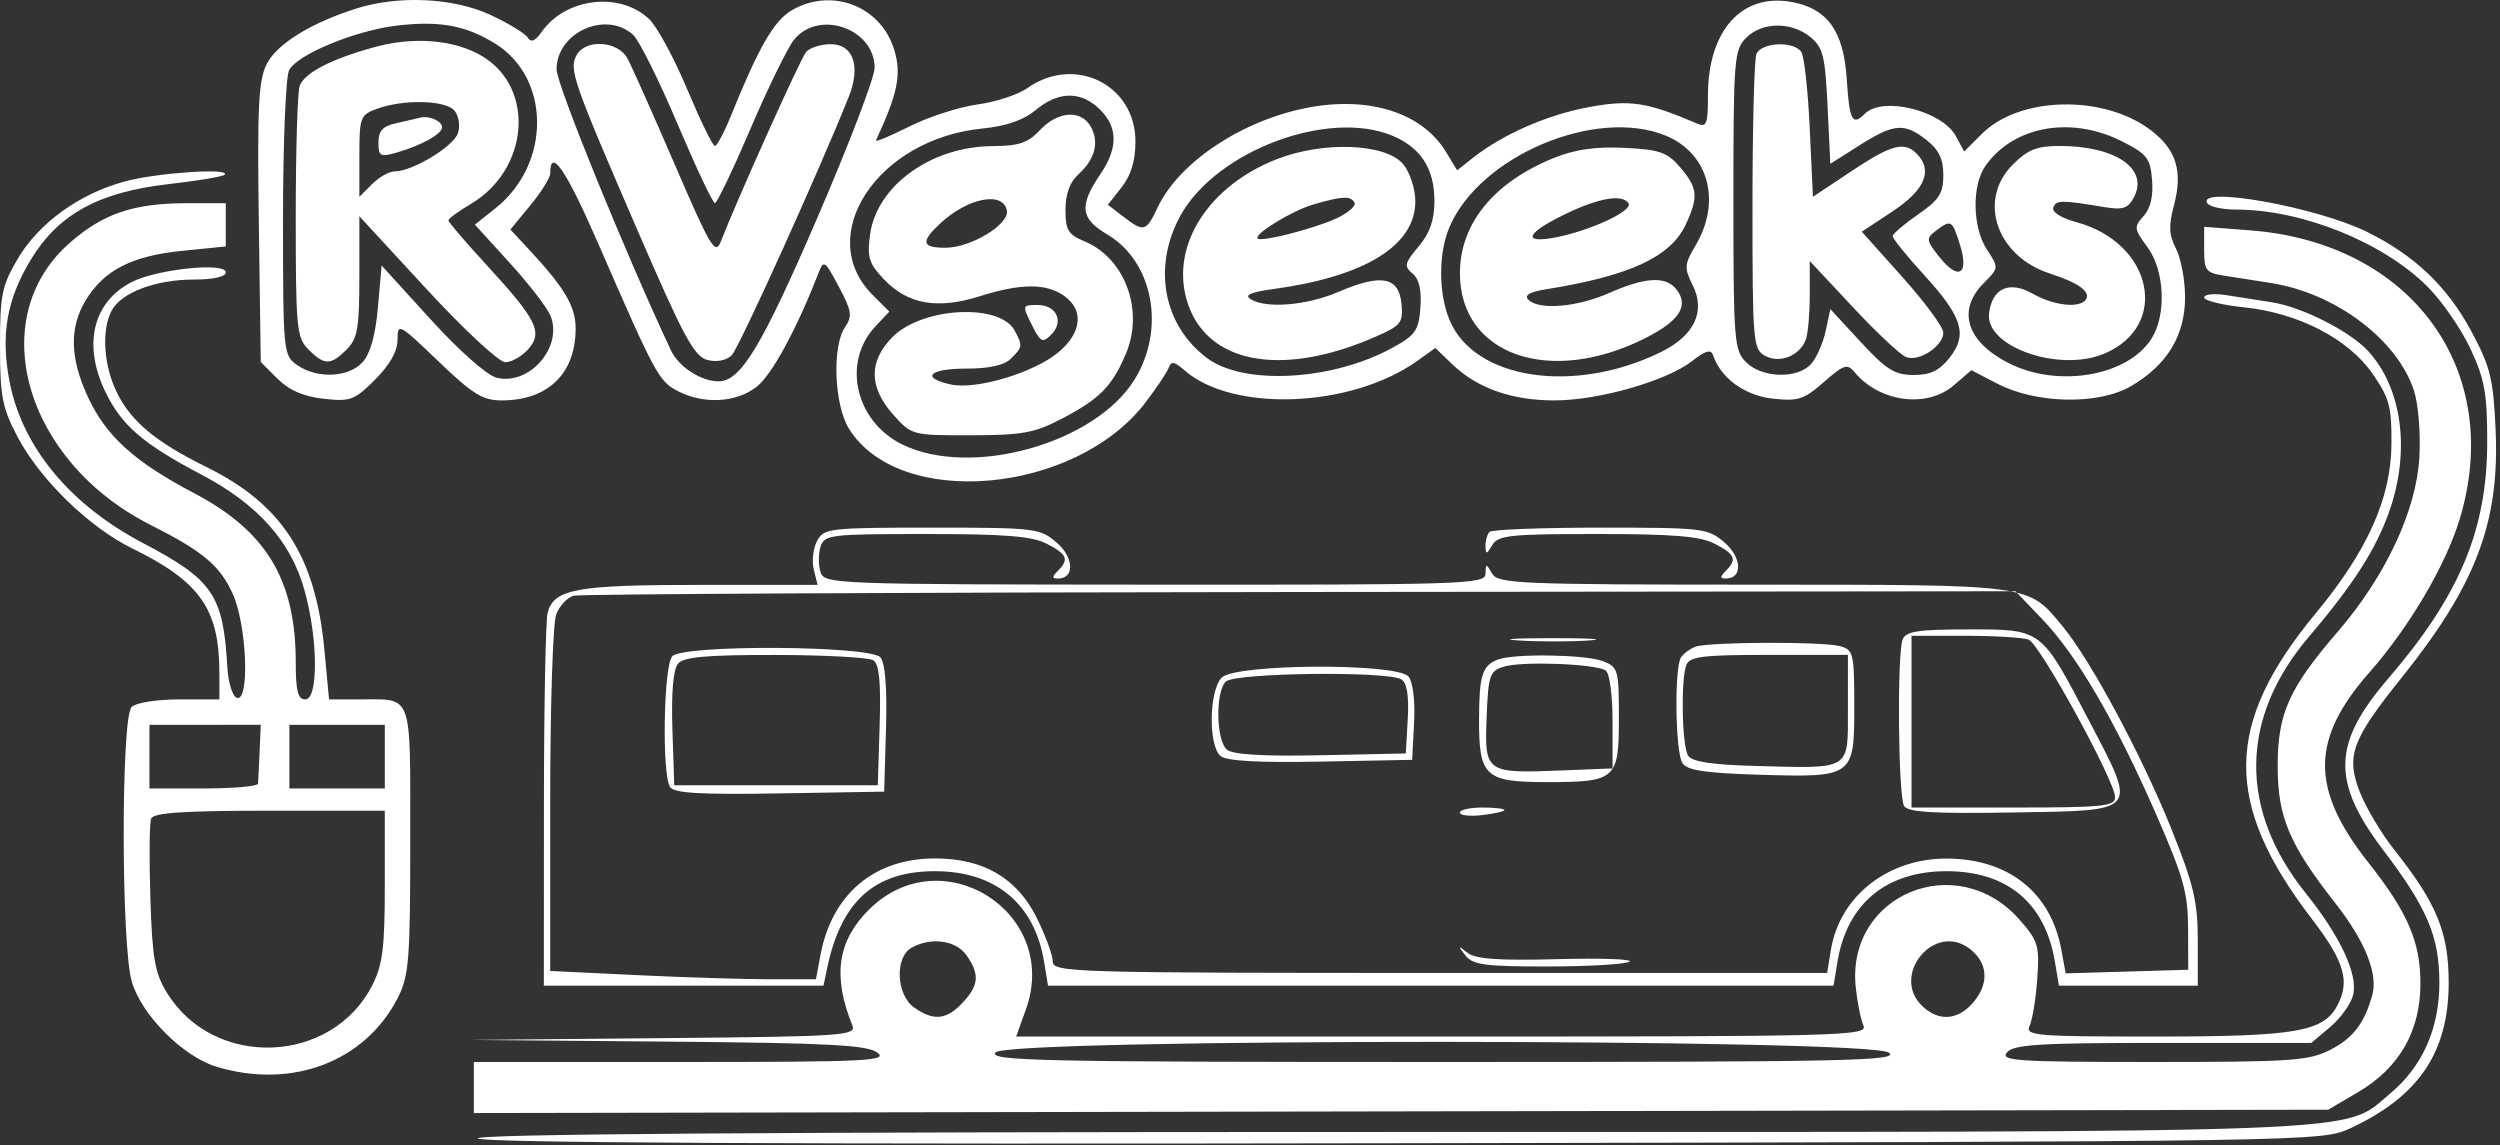 <svg width="393" height="180" viewBox="0 0 393 180" fill="none" xmlns="http://www.w3.org/2000/svg">
<rect x="0" y="0" width="393" height="180" fill="#333333" stroke="none"/>
<path fill-rule="evenodd" clip-rule="evenodd" d="M55.991 1.347C48.896 3.597 43.575 6.881 41.958 10.009C40.636 12.566 40.432 16.567 40.687 34.979L40.991 56.904L43.623 59.534C45.434 61.343 47.688 62.326 50.846 62.682C55.077 63.158 55.714 62.922 58.964 59.672C61.295 57.341 62.491 55.21 62.491 53.386C62.491 50.729 62.725 50.853 68.904 56.786C74.295 61.963 75.882 62.945 78.857 62.945C86.148 62.945 90.491 58.721 90.491 51.63C90.491 48.181 88.752 45.234 83.194 39.264L80.232 36.083L83.361 32.286C85.083 30.198 86.491 27.943 86.491 27.276C86.491 23.047 88.98 26.669 94.006 38.212C103.05 58.982 103.562 59.931 106.571 61.486C110.651 63.596 115.763 63.306 118.971 60.782C121.327 58.929 125.188 51.836 128.607 43.076C129.501 40.786 129.609 40.852 131.866 45.076C133.894 48.874 134.022 49.703 132.845 51.418C130.782 54.422 131.126 63.619 133.442 67.365C141.354 80.168 169.058 77.713 180.104 63.23C181.855 60.935 183.492 58.469 183.743 57.751C184.094 56.746 184.644 56.839 186.131 58.157C193.711 64.87 212.371 64.151 222.772 56.745L225.634 54.707L228.312 57.273C232.238 61.033 237.645 62.945 244.354 62.945C251.321 62.945 262.04 59.874 266.032 56.734C268.064 55.136 268.968 54.875 269.276 55.799C270.479 59.41 274.225 62.161 278.612 62.655C282.653 63.111 283.566 62.818 286.708 60.059C289.856 57.296 290.394 57.124 291.548 58.513C295.464 63.233 302.905 64.213 307.142 60.569L309.904 58.193L313.948 60.3C320.071 63.492 329.849 63.687 334.961 60.719C340.64 57.423 343.491 52.753 343.491 46.747C343.491 44.051 342.853 40.613 342.074 39.105C340.961 36.954 340.887 35.501 341.73 32.345C343.173 26.939 342.142 23.543 338.13 20.483C330.724 14.835 317.48 15.11 311.554 21.036L308.765 23.825L307.494 21.451C305.325 17.398 295.967 15.069 293.154 17.882C291.187 19.849 290.726 18.973 290.312 12.477C289.831 4.924 287.324 1.38 281.72 0.328C273.826 -1.153 268.491 4.772 268.491 15.02C268.491 19.533 268.278 20.068 266.741 19.409C258.879 16.038 256.26 15.642 249.756 16.84C243.249 18.039 236.194 21.129 231.528 24.824L229.066 26.775L227.287 23.851C223.577 17.749 215.275 15.086 205.655 16.913C195.3 18.879 185.373 25.458 181.983 32.604C180.153 36.46 179.831 36.546 176.574 34.043L174.157 32.185L176.324 29.43C177.808 27.544 178.491 25.275 178.491 22.233C178.491 13.283 168.883 8.577 161.447 13.885C160.047 14.884 156.532 16.027 153.635 16.425C150.737 16.824 145.903 18.393 142.891 19.912C139.879 21.431 137.544 22.396 137.703 22.055C141.134 14.682 141.737 11.711 140.585 7.864C138.511 0.941 130.698 -2.063 124.416 1.648C121.646 3.284 119.24 7.472 114.909 18.191C113.854 20.802 112.715 22.939 112.378 22.941C112.041 22.943 110.081 18.929 108.023 14.02C105.964 9.112 103.267 4.144 102.029 2.981C97.402 -1.366 88.907 -0.343 85.156 5.013C84.144 6.458 83.478 6.733 82.973 5.916C82.573 5.269 79.939 3.665 77.118 2.352C71.293 -0.36 62.669 -0.77 55.991 1.347ZM77.824 6.842C86.591 12.26 86.643 25.749 77.923 32.707L74.656 35.313L80.175 41.379C83.21 44.715 86.087 48.458 86.568 49.695C88.48 54.619 83.177 60.657 78.067 59.375C76.537 58.991 72.191 55.15 67.711 50.224L59.991 41.736L59.412 48.322C59.032 52.653 58.209 55.6 57.007 56.927C54.806 59.359 49.845 59.582 46.714 57.388C44.534 55.862 44.491 55.416 44.491 34.323C44.491 22.492 44.923 12.006 45.451 11.02C46.786 8.526 55.903 4.776 62.491 4.011C69.121 3.241 73.223 3.998 77.824 6.842ZM99.529 5.48C100.462 6.324 103.601 12.624 106.506 19.48C109.41 26.336 112.057 31.937 112.389 31.927C112.72 31.917 115.226 26.678 117.958 20.286C120.69 13.893 123.76 7.601 124.781 6.304C128.631 1.408 137.491 4.45 137.491 10.668C137.491 12.166 133.403 22.853 128.406 34.418C119.737 54.481 116.435 59.945 112.982 59.945C110.202 59.945 106.685 57.669 105.474 55.085C98.252 39.682 87.491 13.246 87.491 10.908C87.491 5.097 95.243 1.601 99.529 5.48ZM284.566 5.804C286.582 7.437 286.914 8.766 287.294 16.708L287.726 25.752L292.304 22.848C297.747 19.397 299.363 19.27 302.856 22.018C304.79 23.538 305.491 25.005 305.491 27.527C305.491 30.404 304.845 31.411 301.529 33.705C299.35 35.212 297.55 36.746 297.529 37.114C297.508 37.483 299.712 40.214 302.427 43.184C308.503 49.832 309.354 52.578 306.475 56.238C304.88 58.266 303.462 58.945 300.821 58.945C297.857 58.945 296.533 58.12 292.511 53.769L287.727 48.593L286.998 52.019C286.597 53.903 285.574 56.233 284.725 57.195C282.608 59.595 277.004 59.458 274.491 56.945C272.604 55.058 272.491 53.612 272.491 31.445C272.491 9.278 272.604 7.832 274.491 5.945C276.999 3.437 281.563 3.373 284.566 5.804ZM58.721 7.444C51.963 9.329 47.896 11.447 47.112 13.49C46.771 14.38 46.491 23.622 46.491 34.027C46.491 51.612 46.632 53.086 48.491 54.945C50.997 57.451 51.985 57.451 54.491 54.945C56.21 53.226 56.491 51.612 56.491 43.468V33.992L67.077 45.468C72.899 51.78 78.454 56.945 79.422 56.945C80.389 56.945 81.997 56.043 82.995 54.941C85.397 52.287 84.427 50.289 76.611 41.792C73.245 38.132 70.491 34.914 70.491 34.64C70.491 34.367 72.062 33.216 73.982 32.083C83.103 26.701 84.181 14.007 75.949 8.919C71.607 6.236 65.062 5.675 58.721 7.444ZM90.621 8.701C89.426 10.935 90.056 12.734 100.436 36.712C107.491 53.01 109.152 56.073 111.218 56.591C112.702 56.964 114.201 56.663 115.039 55.825C116.18 54.683 128.769 26.879 133.427 15.214C135.34 10.426 134.147 6.945 130.594 6.945C129.022 6.945 127.272 7.507 126.704 8.195C125.8 9.291 115.958 31.171 113.326 37.937C112.453 40.181 111.736 38.99 106.107 25.937C102.669 17.966 99.309 10.433 98.639 9.195C97.124 6.397 92.023 6.083 90.621 8.701ZM276.098 8.527C275.764 9.397 275.491 20.181 275.491 32.492C275.491 53.851 275.582 54.924 277.491 55.945C279.802 57.182 282.894 55.944 283.873 53.391C284.213 52.506 284.491 49.361 284.491 46.403V41.024L291.224 48.235C294.927 52.2 298.7 55.749 299.608 56.12C301.618 56.941 305.491 54.419 305.491 52.288C305.491 51.439 302.607 47.522 299.083 43.584L292.675 36.425L297.583 33.177C302.628 29.839 303.896 26.75 301.291 24.145C299.332 22.186 297.318 22.733 290.991 26.945L284.991 30.939L284.491 20.192C284.216 14.281 283.627 8.883 283.182 8.195C282.012 6.387 276.826 6.63 276.098 8.527ZM172.338 16.695C175.71 19.549 175.941 23.003 173.045 27.271C169.595 32.354 169.803 34.342 174.047 36.845C181.285 41.116 183.282 51.692 178.356 59.663C172.152 69.701 152.746 75.151 141.9 69.901C134.468 66.303 132.309 56.961 137.607 51.321L139.803 48.984L137.171 46.352C127.908 37.089 137.918 21.86 154.354 20.212C158.2 19.826 160.889 18.9 162.818 17.296C166.177 14.502 169.499 14.293 172.338 16.695ZM71.451 17.397C72.114 18.196 72.361 19.778 72.001 20.914C71.335 23.013 64.835 26.945 62.031 26.945C61.184 26.945 59.591 27.845 58.491 28.945L56.491 30.945V24.528C56.491 18.438 56.631 18.061 59.241 17.107C63.436 15.575 70.07 15.733 71.451 17.397ZM65.991 18.505C65.441 18.651 63.754 19.043 62.241 19.377C60.169 19.834 59.491 20.578 59.491 22.394C59.491 24.572 59.768 24.726 62.352 23.985C66.227 22.874 69.491 21.059 69.491 20.017C69.491 19.013 67.431 18.123 65.991 18.505ZM163.491 20.445C161.592 22.467 160.171 22.949 156.067 22.967C146.391 23.009 137.803 29.204 136.772 36.884C136.289 40.49 136.59 41.439 139.028 43.983C142.724 47.841 147.399 48.655 153.971 46.583C160.482 44.53 164.42 44.506 167.268 46.502C170.417 48.707 170.076 52.275 166.424 55.348C162.581 58.581 153.471 61.319 149.474 60.441C144.646 59.381 146.053 57.945 151.92 57.945C155.521 57.945 157.877 57.416 158.92 56.374C160.771 54.522 160.79 54.373 159.499 51.961C157.185 47.637 145.015 48.267 140.328 52.954C136.537 56.745 136.565 60.877 140.411 65.179C143.316 68.428 143.379 68.445 152.661 68.426C160.77 68.409 162.645 68.063 166.991 65.784C172.928 62.67 174.866 60.684 177.034 55.497C179.855 48.745 176.816 40.565 170.517 37.956C167.915 36.878 167.491 36.18 167.491 32.979C167.491 30.541 168.173 28.638 169.465 27.468C172.115 25.07 172.832 22.45 171.511 19.983C170.023 17.202 166.338 17.414 163.491 20.445ZM218.892 21.339C223.363 23.207 225.491 26.514 225.491 31.591C225.491 34.609 224.79 36.625 222.999 38.753C220.79 41.379 220.682 41.859 222.049 42.993C223.087 43.854 223.492 45.603 223.291 48.345C223.025 51.952 222.525 52.675 218.925 54.655C209.495 59.842 195.57 60.631 189.769 56.306C182.867 51.162 181.137 41.95 185.562 33.908C191.153 23.746 208.761 17.106 218.892 21.339ZM261.945 21.361C268.593 24.139 270.623 31.667 266.574 38.529C264.764 41.596 264.727 42.111 266.112 44.886C268.16 48.992 266.32 52.796 261.042 55.373C247.385 62.038 231.779 59.664 227.878 50.328C226.107 46.09 226.104 39.782 227.872 35.663C232.681 24.456 250.975 16.778 261.945 21.361ZM333.529 22.195C337.513 24.204 338.025 24.858 338.307 28.293C338.516 30.831 338.061 32.763 336.971 33.967C335.427 35.673 335.466 35.993 337.572 38.84C340.322 42.561 340.602 49.6 338.148 53.345C334.324 59.183 323.425 60.993 315.733 57.068C309.113 53.691 307.595 48.751 311.864 44.481C314.218 42.127 314.222 42.084 312.371 39.276C310.068 35.783 309.936 29.182 312.108 26.082C316.494 19.819 325.557 18.175 333.529 22.195ZM200.63 25.055C190.1 29.205 184.173 38.337 186.471 46.872C189.229 57.114 201.24 59.541 216.306 52.901C220.269 51.155 220.596 50.732 220.306 47.722C219.902 43.519 217.128 42.995 210.46 45.863C205.422 48.03 199.015 48.562 196.572 47.016C195.574 46.384 196.61 45.921 200.072 45.453C214.547 43.496 222.491 38.607 222.491 31.656C222.491 29.737 221.651 27.129 220.625 25.862C217.926 22.529 208.05 22.131 200.63 25.055ZM244.3 24.819C234.836 28.628 229.502 35.159 229.5 42.945C229.496 55.816 243.651 60.754 258.696 53.129C264.113 50.383 265.593 47.977 263.451 45.397C261.779 43.383 258.566 43.582 252.998 46.045C247.914 48.294 241.941 48.795 240.261 47.115C239.554 46.408 240.448 45.889 243.111 45.462C256.155 43.37 262.568 40.41 264.955 35.38C267.033 31.001 266.898 29.53 264.126 26.307C262.08 23.928 260.899 23.515 255.376 23.244C250.846 23.022 247.628 23.48 244.3 24.819ZM316.414 25.868C310.828 31.454 313.851 40.296 322.274 43.009C326.704 44.435 328.67 45.846 327.921 47.058C327.028 48.503 322.876 48.073 319.591 46.195C315.871 44.069 313.155 45.277 312.677 49.272C312.052 54.493 323.669 58.569 330.748 55.611C341.191 51.248 338.429 38.16 326.381 34.915C324.023 34.28 322.534 33.339 322.778 32.639C323.198 31.433 324.019 31.422 330.653 32.531C333.707 33.042 334.501 32.795 335.438 31.044C337.836 26.564 332.62 22.945 323.765 22.945C320.204 22.945 318.765 23.518 316.414 25.868ZM19.677 28.507C12.471 30.446 6.103 35.047 2.764 40.727C0.285 44.944 -0.008 46.4 0 54.445C0.008 62.292 0.358 64.107 2.728 68.618C6.28 75.377 14.004 82.892 20.837 86.238C31.446 91.433 34.472 95.747 34.485 105.695L34.491 109.945H28.191C24.624 109.945 21.37 110.466 20.691 111.145C19.014 112.822 19.039 148.7 20.721 154.329C22.308 159.642 28.794 166.128 34.107 167.715C45.968 171.259 57.426 166.874 62.55 156.83C64.288 153.422 64.491 150.839 64.491 132.092C64.491 108.555 64.991 109.945 56.527 109.945H51.726L51 102.195C49.62 87.452 44.372 79.298 32.491 73.435C24.605 69.544 20.754 66.38 18.482 61.927C16.291 57.633 15.896 51.926 17.571 48.795C19.075 45.986 24.498 43.945 30.459 43.945C33.556 43.945 35.491 43.507 35.491 42.806C35.491 41.176 24.619 42.311 20.67 44.352C14.586 47.499 12.99 54.213 16.569 61.606C19.12 66.876 22.487 69.783 31.567 74.555C40.51 79.254 45.694 85.044 47.856 92.748C50 100.389 50.075 109.945 47.991 109.945C46.83 109.945 46.491 108.632 46.491 104.127C46.491 91.151 41.891 83.505 30.475 77.506C21.144 72.603 16.693 68.574 13.842 62.452C10.983 56.312 10.87 51.476 13.486 47.186C16.362 42.468 20.741 40.223 28.608 39.433L35.491 38.742V35.344V31.945H29.357C21.004 31.945 16.185 33.582 10.936 38.202C-2.573 50.094 3.896 72.558 23.705 82.538C31.896 86.665 34.571 88.909 36.586 93.346C38.801 98.225 39.288 110.374 37.241 109.701C36.548 109.473 35.878 107.319 35.737 104.867C35.085 93.505 33.485 91.153 22.472 85.366C10.932 79.302 3.437 70.2 1.476 59.869C0.094 52.59 1.078 47.033 4.851 40.809C9.182 33.666 15.516 30.197 26.513 28.943C31.053 28.425 35.006 27.763 35.296 27.473C36.4 26.369 24.757 27.14 19.677 28.507ZM158.281 33.093C158.699 35.265 152.625 38.945 148.623 38.945C144.909 38.945 144.697 38.04 147.742 35.179C152.086 31.098 157.683 29.99 158.281 33.093ZM212.923 31.835C213.226 32.325 211.996 33.427 210.19 34.283C206.787 35.899 198.298 38.085 197.711 37.498C197.036 36.823 203.165 33.084 206.528 32.119C211.074 30.815 212.26 30.762 212.923 31.835ZM256.006 31.969C256.751 33.174 249.644 36.425 244.143 37.394C239.621 38.191 239.911 36.813 244.798 34.286C250.72 31.224 254.999 30.339 256.006 31.969ZM346.991 31.945C347.331 32.495 349.36 32.945 351.501 32.945C361.891 32.945 374.616 38.07 381.622 45.076C383.862 47.316 386.887 51.691 388.343 54.797C390.592 59.595 390.991 61.8 390.991 69.445C390.991 83.262 386.663 93.605 375.398 106.708C366.642 116.895 366.486 122.874 374.694 133.704C381.565 142.77 383.442 147.194 383.469 154.379C383.496 161.66 380.808 167.709 375.651 171.975C368.064 178.251 376.127 177.945 218.109 177.945C120.236 177.945 74.418 178.272 75.111 178.965C75.797 179.651 123.387 179.896 220.561 179.715C364.723 179.445 364.999 179.441 369.491 177.353C380.251 172.351 384.932 165.407 384.932 154.445C384.932 146.591 383.066 142.032 376.421 133.644C374.329 131.003 371.856 126.849 370.925 124.412C368.778 118.789 369.7 116.298 377.554 106.506C389.228 91.953 392.961 82.097 392.309 67.551C391.95 59.543 391.492 57.682 388.516 52.119C384.731 45.044 379.517 40.084 372.004 36.408C364.061 32.521 345.276 29.17 346.991 31.945ZM308.106 38.473C309.571 43.154 307.884 44.175 304.889 40.42C302.787 37.783 302.744 37.477 304.305 36.29C306.712 34.461 306.88 34.558 308.106 38.473ZM346.491 39.255C346.491 42.547 346.769 42.897 349.741 43.353C351.529 43.627 354.791 44.136 356.991 44.485C367.155 46.094 376.821 53.356 379.466 61.37C380.162 63.478 380.539 68.096 380.324 71.887C379.851 80.259 375.013 90.591 367.469 99.337C359.815 108.211 358.05 112.165 358.05 120.445C358.05 128.437 359.863 132.734 367.156 142.039C371.793 147.955 373.847 153.076 372.923 156.422C371.702 160.849 369.889 163.212 366.313 165.036C362.936 166.759 360.215 166.945 338.408 166.945C317.044 166.945 314.39 166.771 315.491 165.445C316.532 164.19 320.545 163.945 340.037 163.945H363.338L366.305 161.448C367.937 160.075 369.56 157.807 369.911 156.408C370.711 153.22 367.917 147.21 362.489 140.445C351.885 127.23 352.079 112.837 363.034 100.003C369.916 91.94 373.504 86.337 375.596 80.388C378.952 70.837 377.619 60.93 372.193 55.11C369.328 52.035 361.862 48.263 357.186 47.527C355.154 47.207 351.916 46.7 349.991 46.4C348.066 46.1 346.491 46.261 346.491 46.757C346.491 47.254 349.304 47.951 352.741 48.307C361.318 49.195 369.168 53.256 372.991 58.782C375.615 62.575 375.984 63.958 375.937 69.814C375.869 78.333 372.174 86.582 364.006 96.445C349.647 113.785 349.488 126.271 363.395 144.416C368.56 151.154 369.468 154.25 367.411 158.095C365.212 162.203 360.854 162.945 338.916 162.945C319.623 162.945 318.329 162.831 319.074 161.195C319.512 160.232 320.047 156.915 320.263 153.824C320.623 148.666 320.394 147.904 317.481 144.586C307.685 133.43 290.244 140.583 291.717 155.153C291.956 157.514 292.5 160.232 292.928 161.195C293.664 162.852 290.145 162.945 226.722 162.945H159.739L161.271 158.684C166.748 143.453 148.006 131.584 136.557 143.033C131.647 147.942 130.862 153.491 133.988 161.18C134.647 162.801 132.692 162.934 104.342 163.195L73.991 163.475L104.991 163.742C130.398 163.961 136.341 164.274 137.932 165.477C139.652 166.777 136.141 166.945 107.182 166.945H74.491V170.958V174.971L220.241 174.708L365.991 174.445L370.714 171.668C377.19 167.862 380.491 162.088 380.491 154.567C380.491 148.072 378.481 143.404 372.34 135.635C363.179 124.045 363.209 116.232 372.456 105.72C378.745 98.569 384.448 88.897 386.651 81.644C393.749 58.275 379.18 38.164 353.741 36.212L346.491 35.656V39.255ZM162.188 51.039C163.567 53.804 163.893 53.972 165.248 52.617C167.307 50.558 166.105 47.945 163.099 47.945C160.689 47.945 160.672 48.001 162.188 51.039ZM128.441 85.038C127.825 86.189 127.593 88.214 127.925 89.538L128.529 91.945H110.057C90.583 91.945 87.092 92.582 86.089 96.317C85.775 97.487 85.512 111.158 85.505 126.695L85.491 154.945H107.472H129.453L130.028 152.195C132.23 141.666 137.475 136.952 146.991 136.952C156.479 136.952 162.633 142.066 164.131 151.195L164.747 154.945H226.491H288.235L288.851 151.195C290.349 142.066 296.503 136.952 305.991 136.952C315.505 136.952 321.464 141.907 323.019 151.111L323.667 154.945H334.579H345.491V147.81C345.491 141.805 344.85 139.072 341.445 130.56C336.844 119.058 328.739 103.915 324.306 98.537C318.731 91.774 319.855 91.926 275.556 91.909C238.76 91.894 235.481 91.755 234.557 90.169C233.609 88.544 233.55 88.545 233.521 90.195C233.493 91.839 230.351 91.942 181.547 91.908C130.823 91.872 129.588 91.825 128.979 89.908C128.637 88.828 128.642 87.045 128.991 85.945C129.591 84.055 130.504 83.945 145.608 83.945C157.978 83.945 162.257 84.29 164.541 85.471C167.775 87.143 168.1 87.936 166.291 89.745C165.358 90.678 165.365 90.945 166.322 90.945C168.96 90.945 168.831 87.635 166.103 85.287C163.479 83.031 162.762 82.945 146.47 82.945C130.334 82.945 129.51 83.041 128.441 85.038ZM234.158 83.612C233.791 83.978 233.505 84.991 233.521 85.862C233.547 87.203 233.708 87.177 234.571 85.695C235.472 84.147 237.383 83.945 251.09 83.945C263.028 83.945 267.268 84.296 269.541 85.471C272.775 87.143 273.1 87.936 271.291 89.745C270.358 90.678 270.365 90.945 271.322 90.945C273.96 90.945 273.831 87.635 271.103 85.287C268.481 83.032 267.755 82.945 251.602 82.945C242.374 82.945 234.524 83.245 234.158 83.612ZM321.076 97.372C326.496 103.029 332.549 113.403 338.914 127.945C343.243 137.834 343.951 140.355 343.969 145.945L343.991 152.445L334.359 152.73L324.727 153.015L324.025 149.23C322.364 140.274 315.732 135.01 306.057 134.967C296.772 134.926 289.185 140.896 287.818 149.319L287.229 152.945H226.36C168.366 152.945 165.491 152.86 165.491 151.141C165.491 150.149 164.339 147.027 162.932 144.202C159.848 138.014 154.563 134.945 146.991 134.945C137.401 134.945 130.753 140.569 128.965 150.195L128.268 153.945H121.038C117.061 153.945 107.661 153.65 100.149 153.29L86.491 152.635V125.855C86.491 111.126 86.915 97.959 87.434 96.594C87.953 95.23 89.19 93.903 90.184 93.645C91.178 93.388 142.581 93.125 204.412 93.061L316.834 92.945L321.076 97.372ZM299.098 100.527C298.194 102.882 298.393 125.243 299.331 126.721C299.946 127.689 304.095 127.93 316.566 127.721C336.412 127.388 336.014 127.871 328.424 113.34C320.801 98.746 321.063 98.945 309.424 98.945C301.484 98.945 299.594 99.235 299.098 100.527ZM238.778 100.685C241.96 100.884 246.91 100.882 249.778 100.681C252.645 100.48 250.041 100.317 243.991 100.319C237.941 100.321 235.595 100.486 238.778 100.685ZM318.897 100.547C320.657 101.223 332.491 122.787 332.491 125.319C332.491 126.753 330.597 126.945 316.491 126.945H300.491V113.445V99.945H308.909C313.539 99.945 318.034 100.216 318.897 100.547ZM266.491 101.674C265.666 101.988 264.66 102.74 264.256 103.345C263.187 104.946 263.356 118.182 264.468 119.945C265.192 121.092 267.988 121.524 276.358 121.781C291.377 122.242 291.491 122.161 291.491 111.026C291.491 102.696 291.359 102.143 289.241 101.575C286.433 100.823 268.523 100.9 266.491 101.674ZM105.691 103.145C104.323 104.513 104.023 121.66 105.331 123.721C105.946 124.689 110.095 124.93 122.566 124.721L138.991 124.445L139.278 114.593C139.465 108.187 139.16 104.251 138.406 103.343C136.86 101.479 107.534 101.302 105.691 103.145ZM137.281 103.794C138.22 104.39 138.492 107.169 138.281 114.029L137.991 123.445H121.991H105.991L105.701 114.596C105.515 108.932 105.829 105.243 106.573 104.346C107.471 103.264 110.954 102.948 121.863 102.96C129.634 102.969 136.571 103.344 137.281 103.794ZM235.491 103.674C233.003 104.621 232.522 106.144 232.506 113.124C232.486 122.059 233.444 122.945 243.128 122.945C254.029 122.945 254.491 122.536 254.491 112.885C254.491 105.229 254.384 104.855 251.926 103.92C249.2 102.884 238.007 102.716 235.491 103.674ZM290.491 111.328C290.491 121.232 291.16 120.817 275.87 120.406C269.097 120.224 265.979 119.745 265.378 118.796C264.395 117.245 264.192 106.889 265.098 104.527C265.606 103.202 267.72 102.945 278.098 102.945H290.491V111.328ZM252.387 105.38C253.031 105.779 253.491 109.133 253.491 113.428V120.793L245.412 121.119C233.547 121.598 233.343 121.452 233.697 112.753C233.971 106.028 234.164 105.477 236.491 104.777C239.341 103.92 250.723 104.352 252.387 105.38ZM192.062 106.516C190.057 108.522 189.926 117.231 191.877 118.851C192.817 119.631 197.888 119.912 207.627 119.723L221.991 119.445L222.293 113.611C222.472 110.17 222.114 107.196 221.421 106.361C219.623 104.194 194.25 104.328 192.062 106.516ZM220.299 106.805C221.181 107.365 221.506 109.392 221.299 113.04L220.991 118.445L207.629 118.725C198.63 118.913 193.814 118.628 192.879 117.852C191.172 116.435 191.037 108.799 192.691 107.145C194.082 105.754 218.173 105.457 220.299 106.805ZM40.809 118.194C40.709 120.532 40.596 122.783 40.559 123.195C40.522 123.607 36.666 123.945 31.991 123.945H23.491V118.945V113.945L32.241 113.944L40.991 113.943L40.809 118.194ZM60.491 118.945V123.945H52.991H45.491V118.945V113.945H52.991H60.491V118.945ZM60.49 139.235C60.491 148.997 60.152 151.69 58.519 154.89C52.158 167.359 33.699 168.077 26.297 156.145C24.338 152.986 23.949 150.799 23.639 141.197C23.439 135.011 23.491 129.386 23.756 128.697C24.116 127.758 28.766 127.445 42.362 127.445H60.489L60.49 139.235ZM229.491 127.744C229.491 128.184 231.066 128.36 232.991 128.135C234.916 127.91 236.491 127.55 236.491 127.336C236.491 127.121 234.916 126.945 232.991 126.945C231.066 126.945 229.491 127.305 229.491 127.744ZM151.934 150.168C154.037 153.169 153.895 154.886 151.317 157.631C148.772 160.34 146.782 160.538 143.714 158.388C140.912 156.426 140.616 150.554 143.241 149.025C146.274 147.258 150.264 147.783 151.934 150.168ZM309.699 149.195C312.426 151.339 312.705 154.403 310.436 157.288C308.051 160.32 304.982 160.699 302.32 158.29C296.999 153.475 304.064 144.766 309.699 149.195ZM230.363 150.195C231.532 151.684 233.467 151.943 243.363 151.93C249.759 151.921 255.513 151.584 256.151 151.18C256.789 150.776 251.704 150.595 244.853 150.778C235.576 151.025 231.96 150.77 230.693 149.778C229.161 148.578 229.128 148.62 230.363 150.195ZM296.932 165.477C298.645 166.772 290.417 166.945 227.06 166.945C163.339 166.945 155.386 166.776 156.491 165.445C158.348 163.207 293.972 163.238 296.932 165.477Z" fill="white"/>
</svg>
